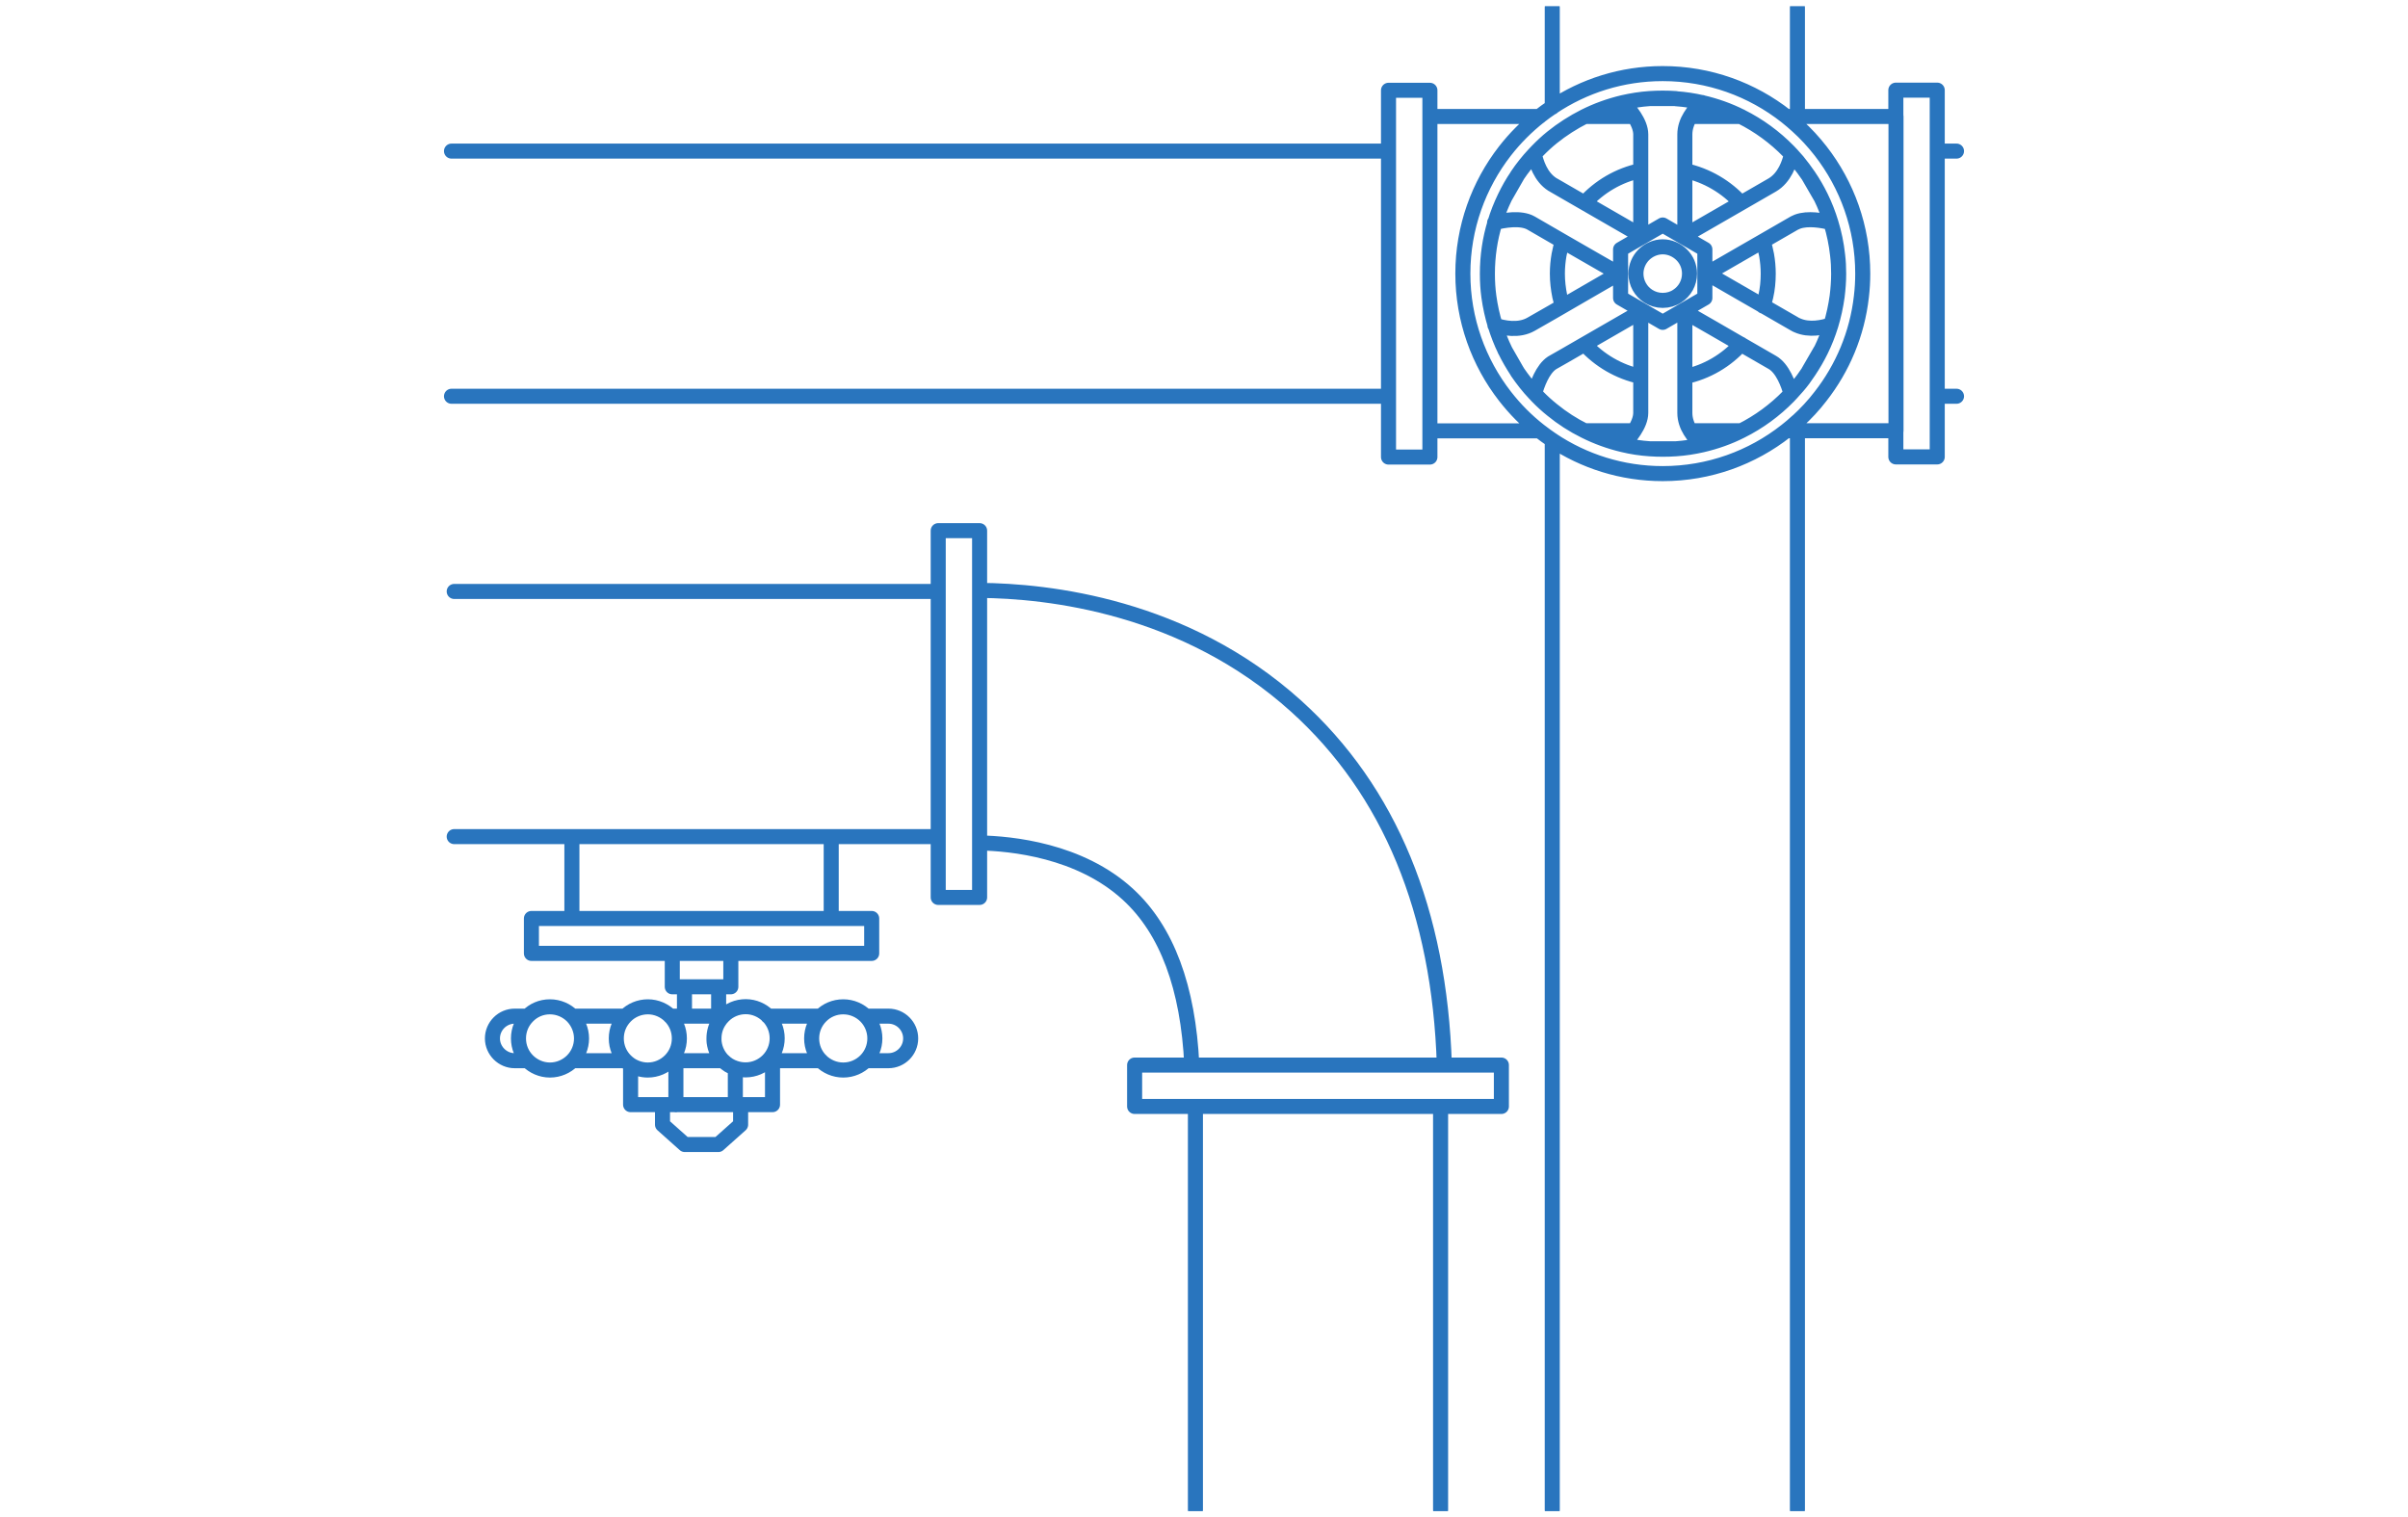 <?xml version="1.0" encoding="UTF-8"?><svg id="b" xmlns="http://www.w3.org/2000/svg" width="160" height="100.82" xmlns:xlink="http://www.w3.org/1999/xlink" viewBox="0 0 160 100.82"><defs><style>.e{stroke-width:0px;}.e,.f{fill:none;}.f{stroke:#2975be;stroke-linecap:round;stroke-linejoin:round;}.g{clip-path:url(#d);}</style><clipPath id="d"><rect class="e" y=".41" width="160" height="100"/></clipPath></defs><g id="c"><g class="g"><path class="f" d="M103.14,100.32V29.24M119.43,28.62v71.69M103.14.5v6.63M119.43,7.74V.5M95.97,70.77c-.32-10.21-3.63-18.23-9.85-23.85-7.38-6.66-16.48-7.66-21.03-7.69M79.19,70.77c-.24-5.16-1.66-8.97-4.23-11.33-3.2-2.95-7.78-3.39-9.87-3.43M30,26.33h62.26M92.26,10.04H30M130,10.04h-1.28M128.72,26.33h1.28M95.01,7.74v-1.74h-2.75v24.37h2.75v-1.74M125.97,28.62v1.74h2.75V5.99h-2.75v1.74M118.69,28.62h7.29V7.74h-7.29M112.31,7.74h3.37M105.29,7.74h3.29M102.29,7.74h-7.28v20.89h7.28M108.59,28.62h-3.29M115.68,28.62h-3.37M117.15,20.34c.07-.21.13-.43.18-.65.11-.48.16-.99.16-1.51,0-.42-.04-.84-.11-1.24-.06-.31-.13-.61-.23-.91M115.68,13.49c-.97-1.07-2.26-1.84-3.73-2.16M109.02,11.33c-1.47.31-2.76,1.08-3.73,2.15M103.82,16.03c-.1.29-.17.6-.23.91-.07.4-.11.82-.11,1.24,0,.52.06,1.02.16,1.51.05.22.11.44.18.65M105.29,22.87c.97,1.07,2.27,1.84,3.73,2.15M111.95,25.03c1.47-.31,2.76-1.08,3.73-2.16M121.65,14.79c-.54-.14-1.53-.32-2.22-.06-.07.03-.13.06-.2.09-.27.16-1.07.62-2.08,1.2-.49.28-1.03.59-1.58.91-.73.42-1.47.85-2.15,1.24.82.48,1.74,1.01,2.6,1.5.39.23.77.45,1.13.65.97.56,1.76,1.01,2.08,1.2.06.04.13.07.2.1.79.35,1.7.14,2.21-.03M120.17,24.68l.81-1.4M119,26.15c-.16-.59-.55-1.68-1.24-2.07-.27-.16-1.07-.62-2.08-1.2-1.13-.66-2.53-1.46-3.73-2.15v6.71c0,.44.15.85.36,1.19.24.4.55.72.78.93M109.62,29.82h1.73M107.84,29.54c.21-.22.51-.54.75-.92.24-.37.43-.79.43-1.19v-6.71c-1.2.69-2.6,1.5-3.73,2.15-1.01.58-1.81,1.05-2.09,1.2-.02.01-.05.03-.07.04-.64.42-1,1.46-1.16,2.03M100.81,24.69l-.82-1.43M99.33,21.61c.55.18,1.58.41,2.41-.07.25-.14.75-.43,1.4-.8.21-.12.45-.26.69-.4.35-.2.73-.42,1.12-.65.86-.5,1.78-1.03,2.61-1.51-.68-.39-1.43-.82-2.16-1.24-.55-.32-1.09-.63-1.58-.91-.24-.14-.47-.27-.69-.4-.68-.39-1.19-.69-1.4-.81-.68-.39-1.83-.18-2.42-.03M100.81,11.68l-.82,1.43M101.95,10.25c.12.55.42,1.51,1.19,2,.02.01.04.03.07.04.33.19,1.11.64,2.08,1.2,1.14.66,2.54,1.46,3.73,2.15v-6.71c0-.4-.19-.82-.43-1.19-.24-.37-.54-.7-.75-.92M111.35,6.55h-1.73M113.09,6.81c-.23.2-.54.53-.78.93-.21.34-.36.75-.36,1.19v6.71c1.2-.69,2.59-1.5,3.73-2.15.97-.56,1.76-1.02,2.08-1.2.82-.48,1.15-1.47,1.27-2.04M120.98,13.09l-.81-1.4M119.43,28c.56-.51,1.08-1.07,1.54-1.67,1.46-1.87,2.43-4.14,2.71-6.62.06-.5.09-1.01.09-1.53,0-3.07-1.05-5.9-2.8-8.15-.47-.6-.98-1.16-1.55-1.67-.24-.22-.49-.43-.74-.63-2.26-1.78-5.11-2.84-8.2-2.84-2.72,0-5.24.82-7.35,2.23-.29.19-.57.4-.84.61-.85.67-1.62,1.44-2.29,2.3-1.75,2.25-2.8,5.08-2.8,8.15s1.05,5.9,2.8,8.15c.67.86,1.43,1.63,2.29,2.3.27.21.56.42.84.61,2.11,1.41,4.64,2.23,7.35,2.23,3.09,0,5.94-1.06,8.2-2.84.26-.2.5-.41.74-.63ZM111.35,6.55c-.29-.02-.58-.03-.87-.03s-.58.01-.87.03c-.61.04-1.21.14-1.78.27-.89.21-1.74.52-2.54.92-.77.39-1.49.85-2.16,1.39-.35.28-.68.59-.99.91-.07.07-.14.14-.2.21-.41.44-.79.91-1.13,1.42,0,0,0,0,0,.01-.31.45-.58.93-.82,1.43-.26.54-.49,1.11-.66,1.69-.33,1.07-.5,2.21-.5,3.39,0,.52.03,1.03.1,1.53.09.65.23,1.29.42,1.9.18.57.39,1.12.65,1.65.24.5.52.97.82,1.43,0,0,0,0,0,.01.35.51.73,1,1.16,1.45.05.06.11.12.17.18.31.32.64.62.99.9.66.54,1.39,1.01,2.16,1.39.8.4,1.65.71,2.54.92.58.14,1.18.23,1.78.27.29.02.58.03.87.03s.58-.01.87-.03c.59-.04,1.17-.13,1.74-.26.91-.21,1.78-.52,2.59-.93,1.18-.59,2.24-1.37,3.15-2.3.06-.06.12-.12.17-.18.15-.16.29-.32.43-.48.27-.31.51-.64.74-.99.3-.45.57-.91.81-1.4.26-.53.48-1.09.66-1.67.19-.62.33-1.27.42-1.92.06-.49.1-.99.1-1.5,0-.42-.02-.83-.07-1.24-.08-.74-.23-1.46-.44-2.14-.18-.59-.4-1.16-.67-1.71-.24-.49-.51-.96-.81-1.4-.23-.34-.48-.67-.74-.99-.13-.15-.26-.3-.4-.45-.06-.07-.13-.14-.2-.21-.91-.93-1.97-1.71-3.15-2.3-.81-.41-1.68-.72-2.59-.93-.56-.13-1.15-.22-1.74-.26ZM113.28,19.8v-3.23l-1.4-.81-1.4-.81-1.4.81-1.4.81v3.23l1.4.81,1.4.81,1.4-.81,1.4-.81ZM110.49,16.4c-.5,0-.95.21-1.28.54-.31.32-.51.76-.51,1.24,0,.63.33,1.19.82,1.5.28.18.61.28.96.28s.69-.1.96-.28c.5-.32.82-.87.82-1.5,0-.48-.19-.92-.51-1.24-.33-.33-.78-.54-1.28-.54ZM44.02,73.41v1.32l1.48,1.32h2.23l1.48-1.32v-1.32M45.48,67.52v-1.94M47.75,65.57v1.94M44.67,63.35v2.22h3.89v-2.22M38,55.59v5.44M55.23,61.03v-5.44M38,61.03h-2.69v2.32h22.61v-2.32h-19.92ZM41.9,70.76v2.64h9.43v-2.92M48.86,73.41v-2.42M44.91,73.41v-2.92M41.55,70.48h-3.52M48.05,70.48h-3.52M54.55,70.48h-3.52M57.52,70.48h1.51c.82,0,1.48-.67,1.48-1.48s-.66-1.48-1.48-1.48h-1.51M51.02,67.52h3.52M48.05,67.52h-3.53M38.03,67.52h3.52M35.06,67.52h-.86c-.82,0-1.48.67-1.48,1.48s.67,1.48,1.48,1.48h.86M56.03,71.1c.58,0,1.11-.24,1.49-.62.38-.38.61-.91.61-1.48s-.23-1.1-.61-1.48c-.38-.38-.91-.62-1.49-.62s-1.11.23-1.49.62c-.38.38-.61.9-.61,1.48s.23,1.1.61,1.48c.38.38.91.62,1.49.62ZM48.05,70.48c.22.23.5.4.81.5.21.07.44.11.68.11.58,0,1.11-.24,1.49-.62.38-.38.61-.91.61-1.48s-.23-1.1-.61-1.48c-.38-.38-.91-.62-1.48-.62s-1.11.23-1.49.62c-.12.12-.22.24-.31.39-.2.32-.31.69-.31,1.1,0,.08,0,.17.01.25.06.48.27.91.6,1.24ZM41.9,70.76c.33.21.72.34,1.14.34.58,0,1.11-.24,1.49-.62.38-.38.61-.9.61-1.48s-.23-1.1-.61-1.48c-.38-.38-.91-.62-1.48-.62s-1.11.23-1.49.62c-.38.38-.61.9-.61,1.48s.23,1.1.61,1.48c.1.1.22.2.34.28ZM36.54,71.1c.58,0,1.11-.24,1.49-.62.38-.38.61-.91.61-1.48s-.24-1.1-.61-1.48c-.38-.38-.91-.62-1.49-.62s-1.1.23-1.48.62c-.38.38-.61.9-.61,1.48s.23,1.1.61,1.48c.38.38.91.62,1.48.62ZM30.18,39.3h32.16M62.34,55.59H30.18M65.09,39.23v-3.97h-2.75v24.37h2.75v-20.4ZM95.72,100.32v-26.8M79.43,73.52v26.8M79.19,70.77h-3.8v2.75h24.37v-2.75h-20.57Z"/></g></g></svg>